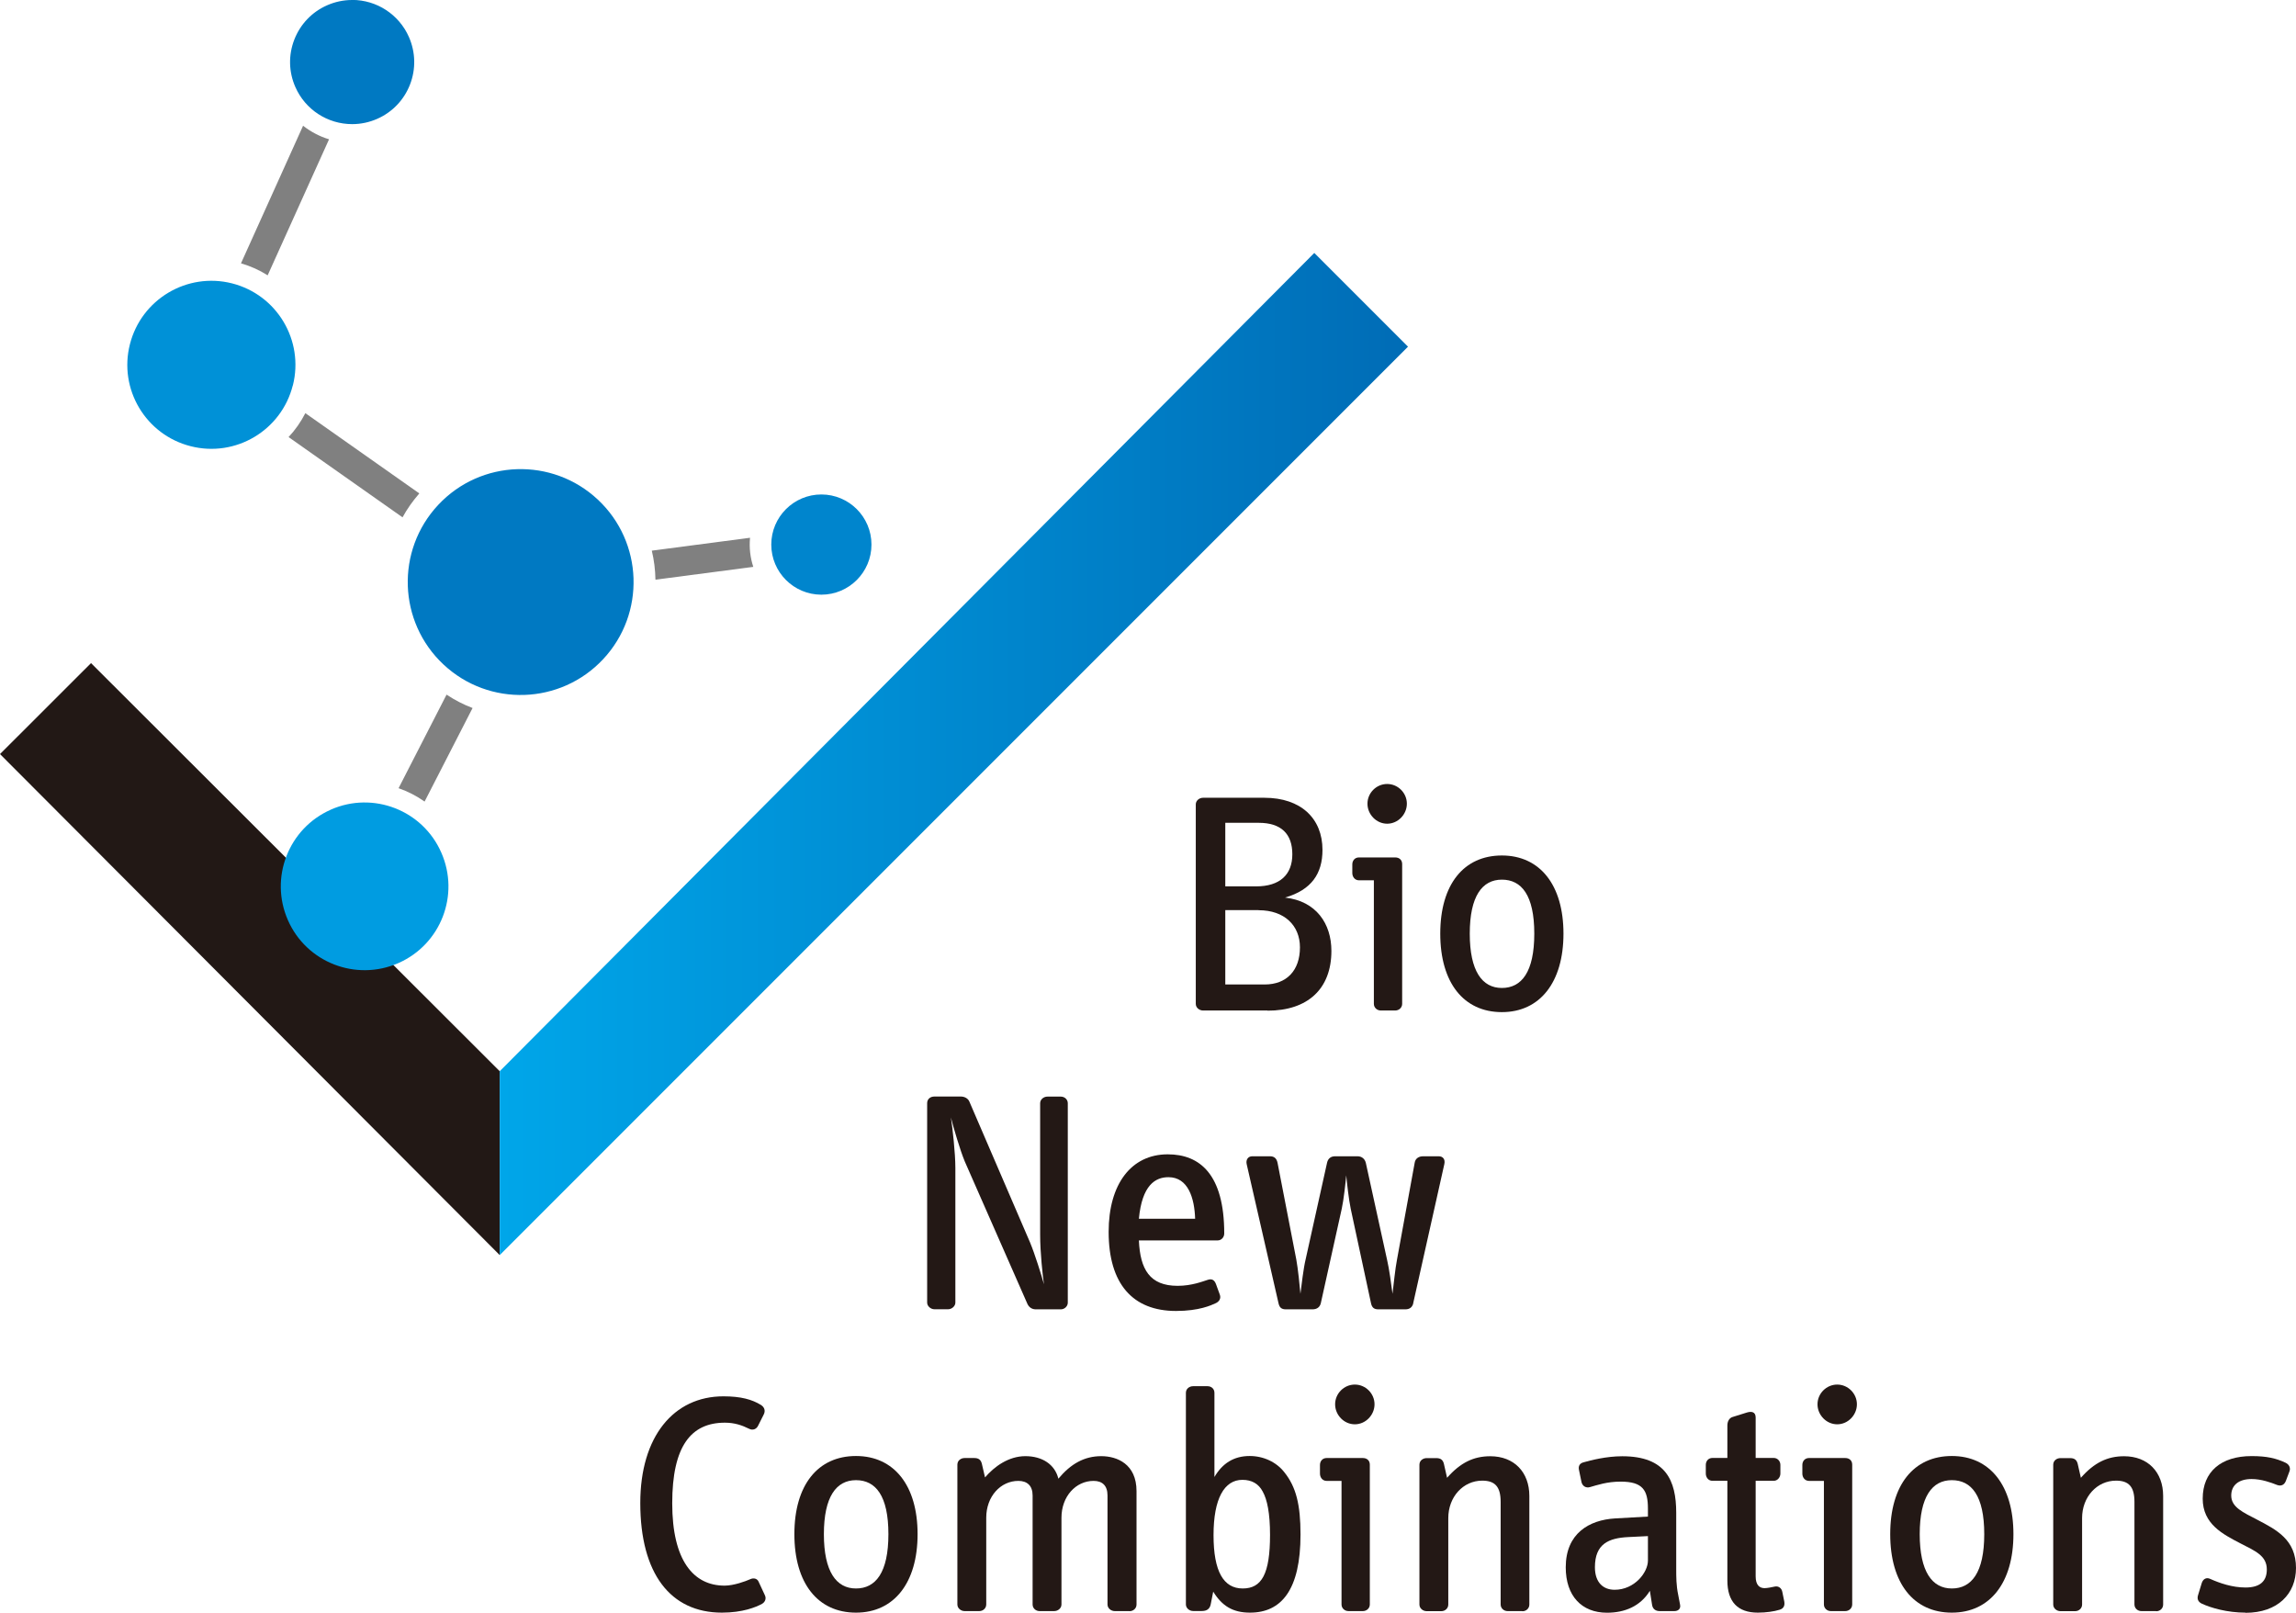<?xml version="1.0" encoding="UTF-8"?>
<svg id="_レイヤー_1" data-name="レイヤー 1" xmlns="http://www.w3.org/2000/svg" xmlns:xlink="http://www.w3.org/1999/xlink" viewBox="0 0 283.25 198.91">
  <defs>
    <style>
      .cls-1 {
        fill: #231815;
      }

      .cls-2 {
        fill: gray;
      }

      .cls-3 {
        fill: #0091d7;
      }

      .cls-4 {
        fill: #0085cd;
      }

      .cls-5 {
        fill: #0079c2;
      }

      .cls-6 {
        fill: #221815;
      }

      .cls-7 {
        fill: #009ce1;
      }

      .cls-8 {
        fill: url(#linear-gradient);
      }
    </style>
    <linearGradient id="linear-gradient" x1="61.65" y1="93.01" x2="173.7" y2="93.01" gradientUnits="userSpaceOnUse">
      <stop offset="0" stop-color="#00a6e9"/>
      <stop offset="1" stop-color="#006cb6"/>
    </linearGradient>
  </defs>
  <polygon class="cls-6" points="61.65 132.13 61.65 154.81 0 93.01 11.23 81.79 61.65 132.13"/>
  <g>
    <path class="cls-1" d="M156.37,124.64h-7.95c-.47,0-.9-.35-.9-.82v-24.6c0-.47.43-.82.9-.82h7.56c4.51,0,7.17,2.55,7.17,6.43,0,2.94-1.37,4.94-4.62,5.88,3.84.43,5.72,3.21,5.72,6.58,0,4.7-2.94,7.37-7.87,7.37ZM155.27,101.49h-4.11v7.84h3.8c2.94,0,4.47-1.45,4.47-3.96s-1.37-3.88-4.15-3.88ZM155.27,112.26h-4.11v9.17h4.86c2.7,0,4.35-1.72,4.35-4.58,0-2.7-1.92-4.58-5.09-4.58Z"/>
    <path class="cls-1" d="M172.11,124.64h-1.76c-.47,0-.86-.35-.86-.82v-15.24h-1.84c-.51,0-.82-.43-.82-.9v-1.06c0-.47.31-.86.82-.86h4.47c.51,0,.86.31.86.82v17.24c0,.47-.39.82-.86.82ZM171.13,101.6c-1.33,0-2.43-1.14-2.43-2.47s1.1-2.43,2.43-2.43,2.43,1.1,2.43,2.43-1.1,2.47-2.43,2.47Z"/>
    <path class="cls-1" d="M185.28,124.84c-4.7,0-7.6-3.61-7.6-9.68s2.9-9.64,7.6-9.64,7.6,3.64,7.6,9.64-2.9,9.68-7.6,9.68ZM185.28,108.5c-2.43,0-3.96,2.04-3.96,6.66s1.53,6.7,3.96,6.7,4-1.96,4-6.7-1.57-6.66-4-6.66Z"/>
    <path class="cls-1" d="M130.87,161.5h-3.1c-.43,0-.82-.23-1.02-.67l-7.72-17.55c-.59-1.41-1.41-4.23-1.72-5.45.2,1.29.55,4.39.55,6.23v16.61c0,.43-.43.82-.9.82h-1.68c-.47,0-.9-.39-.9-.82v-24.6c0-.51.39-.82.9-.82h3.25c.47,0,.9.24,1.06.63l7.48,17.36c.59,1.41,1.41,4.04,1.72,5.17-.16-1.1-.47-3.92-.47-6.11v-16.22c0-.47.43-.82.9-.82h1.65c.47,0,.86.35.86.82v24.6c0,.43-.39.82-.86.82Z"/>
    <path class="cls-1" d="M150.22,153h-9.72c.16,3.56,1.33,5.6,4.78,5.6,1.76,0,3.1-.55,3.72-.74.59-.2.86.12,1.02.55l.47,1.29c.16.47-.08.86-.55,1.06-.51.23-2,.94-4.86.94-5.33,0-8.31-3.33-8.31-9.76,0-5.88,2.78-9.56,7.29-9.56,3.96,0,6.97,2.47,6.97,9.76,0,.47-.35.86-.82.86ZM144.14,145.2c-1.61,0-3.25.98-3.64,5.13h6.94c-.08-2.55-.86-5.13-3.29-5.13Z"/>
    <path class="cls-1" d="M174.35,160.76c-.12.47-.43.74-.98.74h-3.33c-.51,0-.78-.2-.9-.74l-2.51-11.68c-.23-1.1-.47-3.21-.55-4.11-.08.9-.31,3.02-.55,4.11l-2.59,11.68c-.12.47-.47.74-1.02.74h-3.29c-.51,0-.78-.2-.9-.74l-3.92-17.12c-.16-.63.2-1.02.67-1.02h2.19c.51,0,.82.24.94.82l2.31,11.91c.2,1.06.43,3.29.51,4.23.12-.98.39-3.21.63-4.19l2.66-11.99c.12-.51.47-.78.98-.78h2.78c.51,0,.9.31,1.02.82l2.62,11.95c.24.98.55,3.21.67,4.19.12-.98.35-3.21.55-4.19l2.19-11.99c.08-.51.51-.78,1.02-.78h1.96c.47,0,.82.35.67.98l-3.84,17.16Z"/>
    <path class="cls-1" d="M94.04,197.81c-.78.43-2.43,1.1-4.98,1.1-6.35,0-10.07-4.82-10.07-13.52,0-8.19,4.11-13.16,10.26-13.16,2.15,0,3.53.39,4.62,1.06.43.27.59.71.35,1.18l-.71,1.41c-.2.39-.63.59-1.1.35-.86-.43-1.8-.75-2.98-.75-4.19,0-6.5,2.9-6.5,9.95s2.62,10.15,6.46,10.15c1.14,0,2.62-.55,3.13-.78.47-.23.9-.08,1.06.28l.78,1.68c.23.47-.04.9-.35,1.06Z"/>
    <path class="cls-1" d="M105.6,198.91c-4.7,0-7.6-3.61-7.6-9.68s2.9-9.64,7.6-9.64,7.6,3.64,7.6,9.64-2.9,9.68-7.6,9.68ZM105.6,182.57c-2.43,0-3.96,2.04-3.96,6.66s1.53,6.7,3.96,6.7,4-1.96,4-6.7-1.57-6.66-4-6.66Z"/>
    <path class="cls-1" d="M139.33,198.72h-1.8c-.47,0-.9-.35-.9-.82v-13.44c0-1.21-.63-1.8-1.72-1.8-2.19,0-3.96,1.92-3.96,4.54v10.7c0,.47-.43.82-.9.82h-1.8c-.47,0-.86-.35-.86-.82v-13.44c0-1.21-.67-1.8-1.76-1.8-2.19,0-3.96,1.92-3.96,4.54v10.7c0,.47-.39.82-.86.82h-1.8c-.47,0-.9-.35-.9-.82v-17.24c0-.51.43-.82.9-.82h1.18c.55,0,.82.23.94.71l.39,1.68c1.14-1.33,2.9-2.62,4.98-2.62s3.64,1.02,4.07,2.78c1.53-1.84,3.21-2.78,5.29-2.78,1.96,0,4.35.98,4.35,4.31v13.99c0,.47-.39.82-.86.82Z"/>
    <path class="cls-1" d="M154.21,198.91c-2.12,0-3.45-.82-4.54-2.59l-.31,1.57c-.12.59-.51.82-1.1.82h-1.06c-.47,0-.9-.35-.9-.82v-26.09c0-.51.43-.82.9-.82h1.76c.47,0,.86.31.86.82v10.38c.98-1.68,2.39-2.59,4.35-2.59,1.69,0,3.29.74,4.27,2,1.45,1.8,2,4,2,7.68,0,6.82-2.35,9.64-6.23,9.64ZM155.78,183.98c-.51-.98-1.37-1.45-2.51-1.45-2.23,0-3.56,2.31-3.56,6.82s1.25,6.58,3.6,6.58,3.37-1.8,3.37-6.62c0-2.66-.35-4.35-.9-5.33Z"/>
    <path class="cls-1" d="M168.12,198.72h-1.76c-.47,0-.86-.35-.86-.82v-15.24h-1.84c-.51,0-.82-.43-.82-.9v-1.06c0-.47.31-.86.82-.86h4.47c.51,0,.86.31.86.82v17.24c0,.47-.39.82-.86.82ZM167.14,175.68c-1.33,0-2.43-1.14-2.43-2.47s1.1-2.43,2.43-2.43,2.43,1.1,2.43,2.43-1.1,2.47-2.43,2.47Z"/>
    <path class="cls-1" d="M187.79,198.72h-1.8c-.47,0-.86-.35-.86-.82v-12.65c0-1.84-.67-2.62-2.27-2.62-2.35,0-4.19,2-4.19,4.62v10.66c0,.47-.39.82-.86.82h-1.8c-.47,0-.9-.35-.9-.82v-17.24c0-.51.43-.82.9-.82h1.18c.55,0,.82.23.94.71l.39,1.72c1.65-1.88,3.29-2.66,5.33-2.66,2.94,0,4.82,1.96,4.82,4.9v13.4c0,.47-.39.82-.86.82Z"/>
    <path class="cls-1" d="M206.55,198.72h-1.8c-.47,0-.86-.23-.94-.78l-.27-1.72c-1.18,1.92-3.13,2.7-5.29,2.7-3.13,0-5.09-2.08-5.09-5.6,0-4.19,2.9-5.84,6.07-6.03l4.07-.23v-.98c0-2.27-.63-3.33-3.37-3.33-1.68,0-2.9.43-3.76.67-.51.16-.94-.12-1.06-.59l-.31-1.49c-.12-.51.08-.86.59-.98.82-.23,2.74-.74,4.74-.74,5.37,0,6.66,2.98,6.66,6.97v6.93c0,.98,0,2.04.24,3.17l.23,1.21c.12.51-.2.82-.71.82ZM203.3,189.47l-2.43.12c-2.39.12-4.11.82-4.11,3.72,0,1.88,1.02,2.78,2.43,2.78,2.47,0,4.11-2.15,4.11-3.6v-3.02Z"/>
    <path class="cls-1" d="M219.52,198.56c-.63.2-1.65.35-2.66.35-2.47,0-3.76-1.33-3.76-3.96v-12.3h-1.84c-.51,0-.82-.43-.82-.9v-1.06c0-.47.31-.86.82-.86h1.84v-4c0-.51.23-.94.67-1.06l1.76-.55c.55-.16,1.06-.08,1.06.63v4.98h2.23c.47,0,.82.39.82.86v1.06c0,.47-.35.9-.82.9h-2.23v11.79c0,1.06.47,1.45,1.1,1.45.31,0,.94-.12,1.29-.2.43-.08.82.2.9.67l.24,1.18c.08.47-.04.86-.59,1.02Z"/>
    <path class="cls-1" d="M227.63,198.72h-1.76c-.47,0-.86-.35-.86-.82v-15.24h-1.84c-.51,0-.82-.43-.82-.9v-1.06c0-.47.31-.86.82-.86h4.47c.51,0,.86.31.86.82v17.24c0,.47-.39.82-.86.82ZM226.65,175.68c-1.33,0-2.43-1.14-2.43-2.47s1.1-2.43,2.43-2.43,2.43,1.1,2.43,2.43-1.1,2.47-2.43,2.47Z"/>
    <path class="cls-1" d="M240.79,198.91c-4.7,0-7.6-3.61-7.6-9.68s2.9-9.64,7.6-9.64,7.6,3.64,7.6,9.64-2.9,9.68-7.6,9.68ZM240.79,182.57c-2.43,0-3.96,2.04-3.96,6.66s1.53,6.7,3.96,6.7,4-1.96,4-6.7-1.57-6.66-4-6.66Z"/>
    <path class="cls-1" d="M265.98,198.72h-1.8c-.47,0-.86-.35-.86-.82v-12.65c0-1.84-.67-2.62-2.27-2.62-2.35,0-4.19,2-4.19,4.62v10.66c0,.47-.39.82-.86.82h-1.8c-.47,0-.9-.35-.9-.82v-17.24c0-.51.43-.82.9-.82h1.18c.55,0,.82.23.94.71l.39,1.72c1.65-1.88,3.29-2.66,5.33-2.66,2.94,0,4.82,1.96,4.82,4.9v13.4c0,.47-.39.82-.86.82Z"/>
    <path class="cls-1" d="M277.02,198.91c-2.27,0-4.27-.59-5.37-1.1-.51-.23-.63-.63-.47-1.1l.43-1.41c.16-.55.59-.78,1.06-.55,1.14.51,2.7,1.06,4.35,1.06,1.8,0,2.63-.78,2.63-2.23,0-1.68-1.41-2.27-3.25-3.21-2.19-1.14-4.66-2.39-4.66-5.52,0-3.33,2.27-5.25,6.03-5.25,1.88,0,3.02.27,4.19.82.43.2.67.63.47,1.1l-.43,1.14c-.2.51-.59.67-1.06.51-.78-.31-1.96-.74-3.17-.74-1.61,0-2.51.78-2.51,2.04,0,1.45,1.49,2.08,3.21,2.98,2.39,1.25,4.78,2.47,4.78,5.95,0,3.17-2.23,5.53-6.23,5.53Z"/>
  </g>
  <polygon class="cls-8" points="61.65 154.81 61.65 154.81 61.65 132.13 162.14 31.2 173.7 42.76 61.65 154.81"/>
  <g>
    <path class="cls-2" d="M92.53,66.33l-12.12,1.59c.28,1.16.43,2.36.45,3.58l12.07-1.58c-.37-1.13-.52-2.35-.4-3.59Z"/>
    <path class="cls-2" d="M37.67,50.96c-.56,1.09-1.25,2.08-2.07,2.95l14.06,9.9c.58-1.07,1.29-2.05,2.07-2.95l-14.06-9.9Z"/>
    <path class="cls-2" d="M40.59,17.18c-1.17-.35-2.25-.93-3.2-1.67l-7.66,16.97c1.19.35,2.29.84,3.29,1.48l7.57-16.77Z"/>
  </g>
  <path class="cls-2" d="M58.3,87.33c-1.14-.43-2.21-.99-3.21-1.65l-5.92,11.54c1.15.4,2.22.95,3.21,1.65l5.92-11.54Z"/>
  <path class="cls-5" d="M43.44,0c-1.06,0-2.1.22-3.08.65-1.87.82-3.31,2.33-4.05,4.23s-.7,3.99.13,5.86c1.22,2.78,3.97,4.57,7.01,4.57,1.06,0,2.1-.22,3.08-.65,1.87-.82,3.31-2.33,4.05-4.23.74-1.91.69-3.99-.13-5.86-1.22-2.78-3.97-4.58-7.01-4.58Z"/>
  <path class="cls-3" d="M36.12,47.54c-1.4,5.55-7.05,8.91-12.59,7.5-5.55-1.4-8.92-7.04-7.5-12.59,1.41-5.54,7.05-8.9,12.59-7.5,5.55,1.41,8.91,7.04,7.51,12.59Z"/>
  <circle class="cls-5" cx="64.24" cy="71.79" r="13.93" transform="translate(-32.08 69.68) rotate(-46.92)"/>
  <path class="cls-7" d="M40.82,99.86c5.22-2.3,11.33.07,13.62,5.3,2.31,5.23-.06,11.33-5.29,13.63-5.23,2.3-11.34-.07-13.63-5.29-2.3-5.23.07-11.33,5.29-13.63Z"/>
  <path class="cls-4" d="M107.51,67.17c0,3.41-2.77,6.18-6.18,6.18s-6.18-2.77-6.18-6.18,2.77-6.18,6.18-6.18,6.18,2.77,6.18,6.18Z"/>
</svg>
